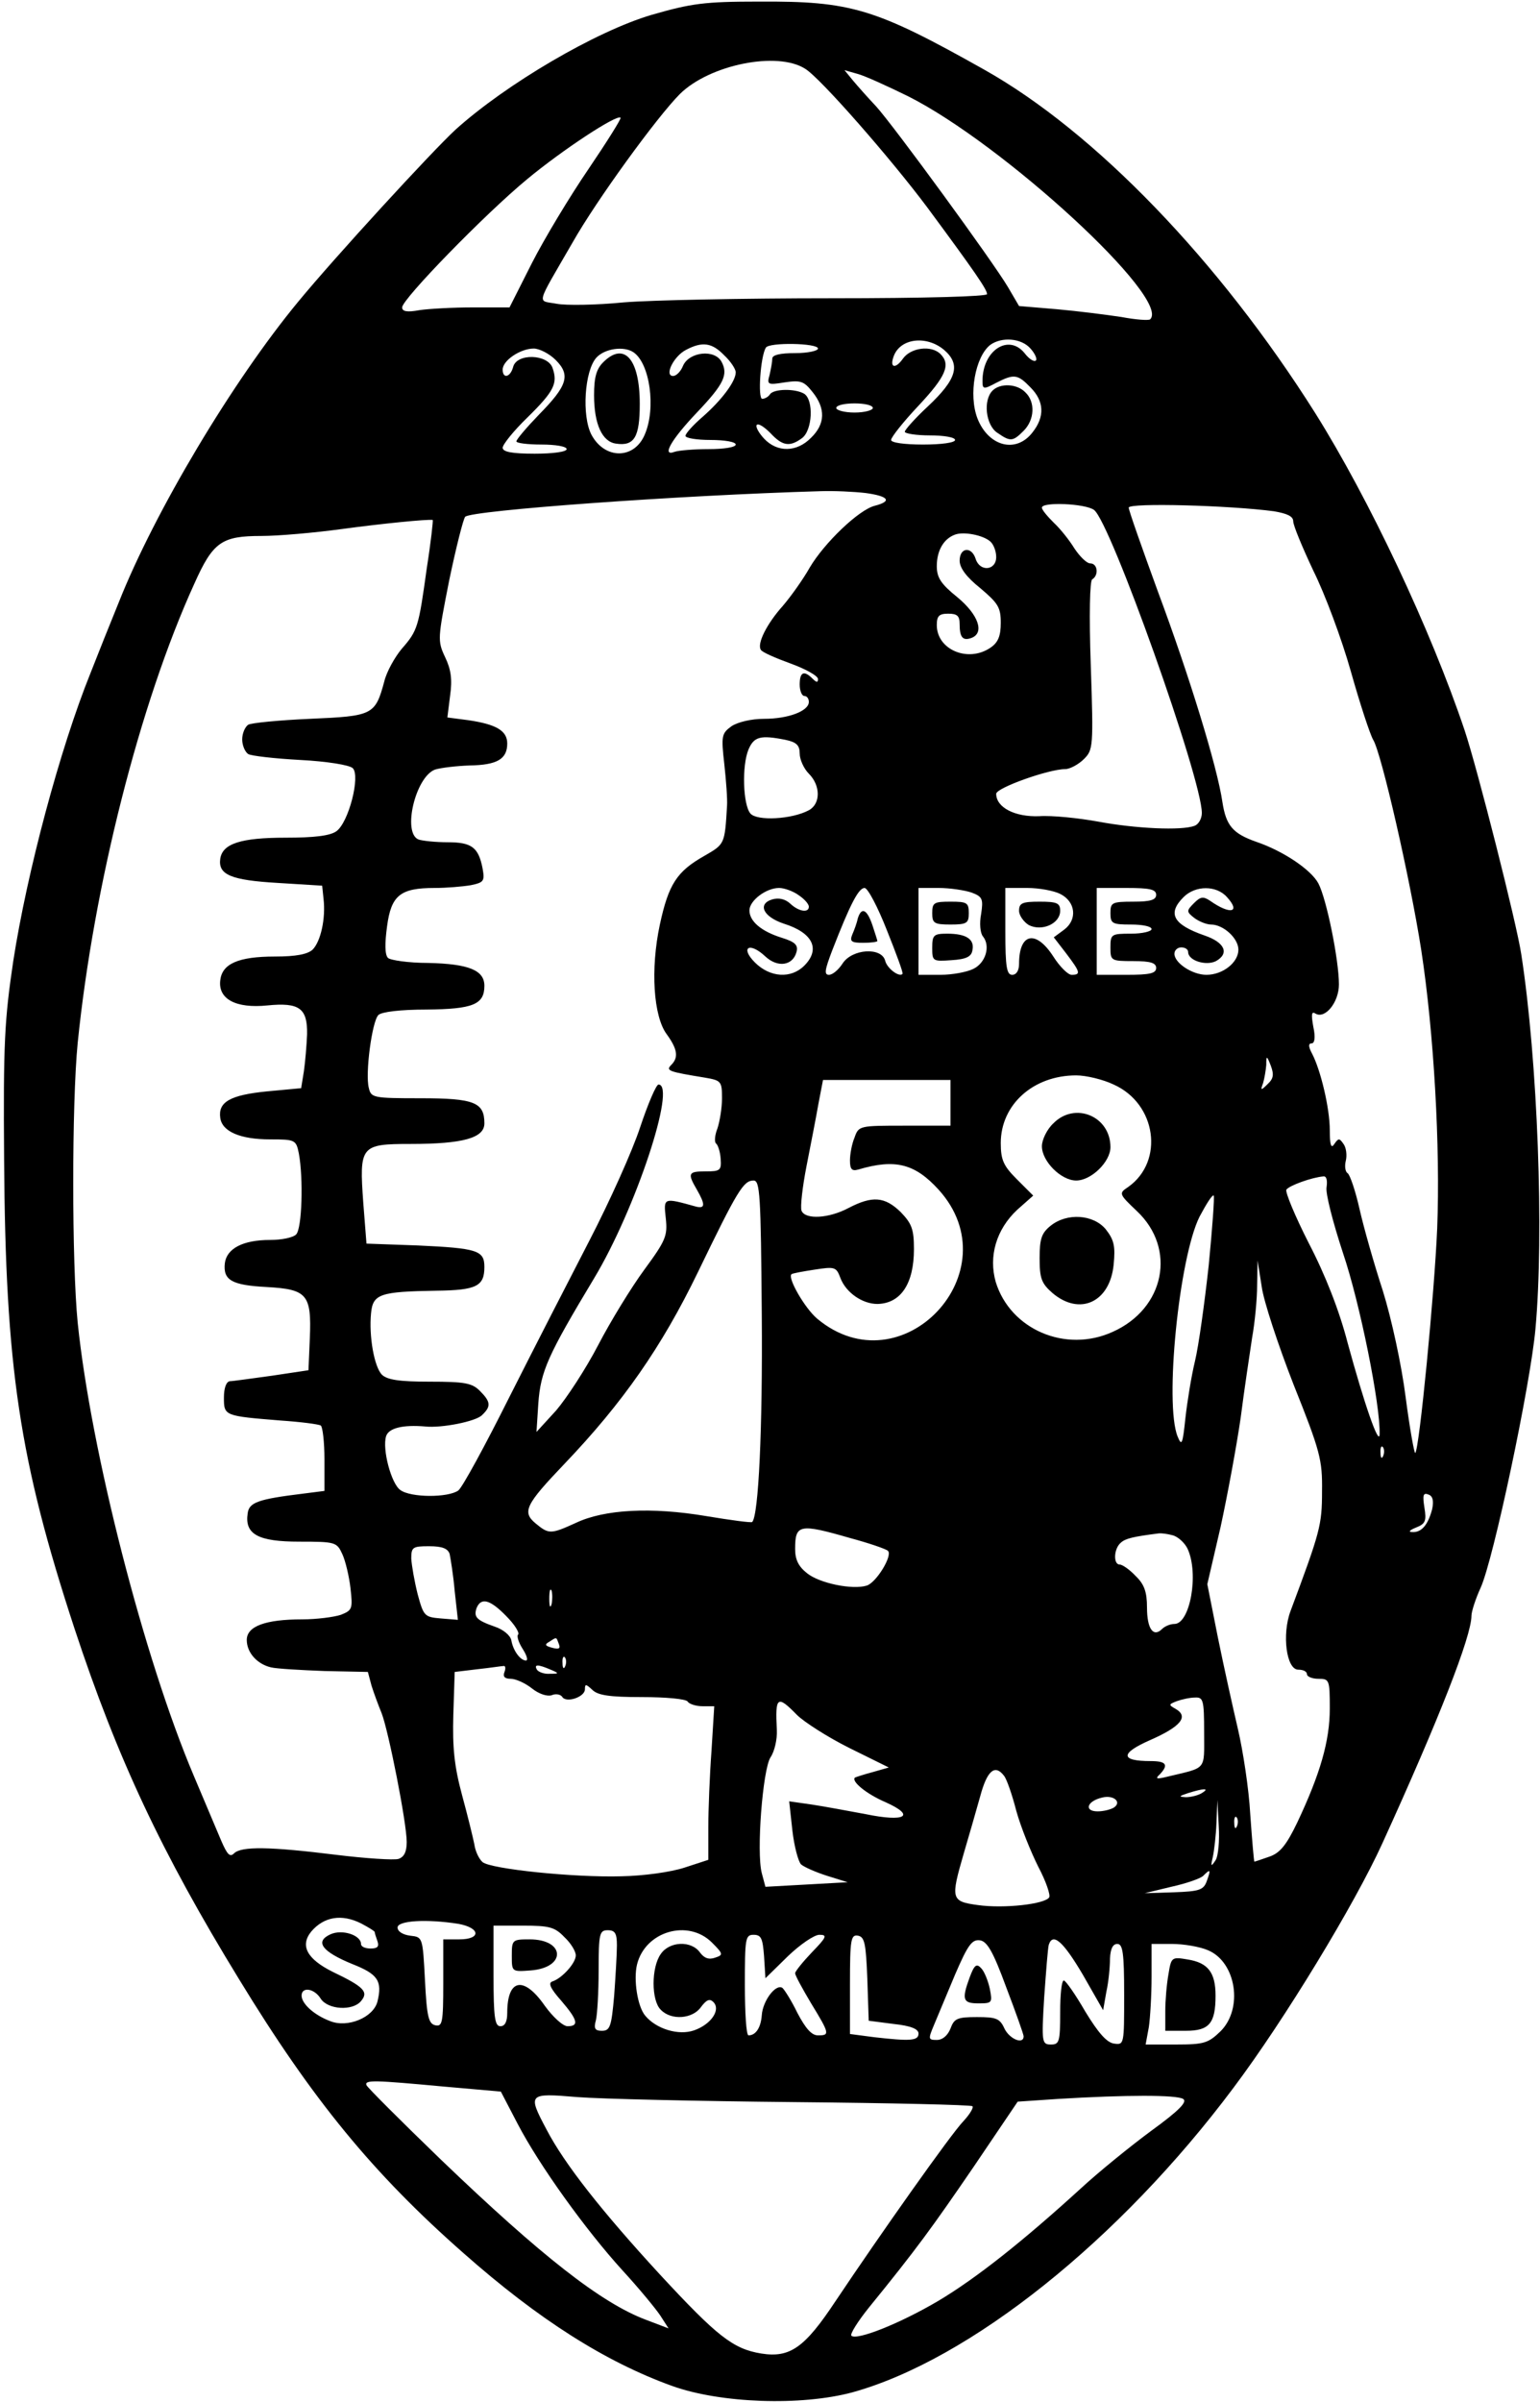 <?xml version="1.0" encoding="UTF-8" standalone="yes"?>
<svg version="1.0" xmlns="http://www.w3.org/2000/svg" width="3.506in" height="5.467in" viewBox="0 0 337 525" preserveAspectRatio="xMidYMid meet">
  <g transform="translate(0,525) scale(0.1,-0.1)" fill="#000000" stroke="none">
    <path d="M1426 5220 c-122 -36 -318 -151 -429 -251 -53 -49 -265 -280 -344
-376 -144 -174 -315 -461 -393 -658 -18 -44 -46 -114 -62 -155 -67 -166 -139
-436 -169 -630 -19 -128 -22 -179 -20 -435 3 -454 33 -656 154 -1025 94 -285
191 -491 360 -767 161 -264 293 -425 492 -600 163 -144 309 -237 456 -290 106
-38 282 -44 394 -14 257 71 585 333 834 666 112 149 266 403 326 535 124 272
195 453 195 498 0 9 9 37 20 61 28 61 109 444 120 566 19 207 5 588 -31 820
-10 67 -96 406 -124 490 -74 220 -209 506 -327 694 -210 333 -482 615 -724
751 -240 135 -292 150 -493 149 -120 0 -148 -4 -235 -29z m336 -118 c33 -20
187 -196 267 -303 105 -142 131 -180 131 -190 0 -5 -133 -9 -342 -9 -189 0
-392 -4 -453 -9 -60 -6 -127 -7 -147 -3 -43 8 -47 -8 35 134 52 92 185 275
235 325 65 64 213 94 274 55z m225 -60 c209 -105 576 -443 530 -488 -3 -3 -31
-1 -63 5 -33 5 -96 13 -141 17 l-83 7 -24 41 c-33 56 -250 353 -289 396 -18
19 -41 45 -51 57 l-18 22 28 -8 c16 -4 66 -27 111 -49z m-699 -159 c-41 -60
-97 -153 -124 -206 l-49 -97 -80 0 c-44 0 -97 -3 -117 -6 -27 -5 -38 -3 -38 6
0 18 181 204 273 280 77 64 197 143 205 135 2 -2 -30 -53 -70 -112z m778 -396
c37 -32 28 -64 -36 -124 -28 -26 -50 -51 -50 -55 0 -4 25 -8 55 -8 30 0 55 -4
55 -10 0 -6 -30 -10 -70 -10 -41 0 -70 4 -70 10 0 6 27 40 60 75 60 64 71 90
48 113 -20 20 -65 14 -82 -10 -17 -24 -30 -20 -20 6 15 39 72 45 110 13z m189
3 c10 -11 15 -23 12 -26 -4 -4 -15 3 -25 16 -35 43 -92 6 -92 -61 0 -18 2 -19
30 -4 39 20 47 19 75 -10 30 -30 32 -64 4 -99 -36 -46 -96 -30 -120 31 -20 52
-5 135 28 161 25 18 68 15 88 -8z m-670 -15 c14 -13 25 -30 25 -37 0 -20 -31
-61 -72 -97 -21 -18 -38 -37 -38 -42 0 -5 25 -9 55 -9 30 0 55 -4 55 -10 0 -6
-26 -10 -59 -10 -33 0 -67 -3 -75 -6 -29 -11 -7 27 49 86 59 62 69 83 54 111
-15 28 -70 22 -84 -8 -5 -13 -15 -23 -22 -23 -20 0 1 43 28 57 36 19 57 16 84
-12z m205 15 c0 -5 -22 -10 -50 -10 -33 0 -50 -4 -50 -12 0 -7 -3 -23 -6 -36
-6 -21 -4 -22 33 -16 35 5 42 3 61 -21 29 -36 28 -70 -3 -100 -31 -32 -74 -33
-103 -2 -12 13 -19 26 -16 30 4 4 17 -5 30 -18 26 -28 42 -31 69 -11 23 17 26
83 5 97 -20 12 -67 11 -75 -1 -3 -5 -11 -10 -17 -10 -10 0 -4 93 8 112 7 12
114 10 114 -2z m-574 -25 c33 -33 26 -56 -37 -120 -27 -28 -49 -54 -49 -58 0
-4 25 -7 55 -7 30 0 55 -4 55 -10 0 -6 -30 -10 -70 -10 -50 0 -70 4 -70 13 0
7 24 37 54 66 59 58 67 75 55 109 -11 30 -78 32 -86 2 -6 -23 -23 -27 -23 -6
0 20 39 46 68 46 12 0 34 -11 48 -25z m170 17 c36 -24 50 -122 25 -180 -23
-55 -88 -55 -117 0 -21 41 -15 139 11 168 18 20 60 26 81 12z m524 -122 c0 -5
-18 -10 -40 -10 -22 0 -40 5 -40 10 0 6 18 10 40 10 22 0 40 -4 40 -10z m-16
-186 c51 -7 59 -18 20 -28 -35 -9 -110 -81 -142 -135 -14 -25 -41 -63 -59 -84
-35 -39 -57 -83 -48 -96 2 -5 32 -18 65 -30 33 -12 60 -27 60 -34 0 -8 -3 -8
-12 1 -19 19 -28 14 -28 -13 0 -14 5 -25 10 -25 6 0 10 -6 10 -13 0 -20 -45
-37 -98 -37 -28 0 -57 -7 -71 -16 -22 -16 -23 -21 -16 -83 4 -36 7 -77 6 -91
-5 -85 -5 -84 -50 -110 -60 -34 -78 -62 -97 -150 -21 -98 -14 -201 15 -240 24
-33 26 -51 10 -67 -13 -13 -5 -15 74 -28 35 -6 37 -8 37 -45 0 -21 -5 -51 -10
-66 -6 -15 -7 -30 -3 -33 4 -3 9 -18 10 -33 2 -26 -1 -28 -33 -28 -38 0 -40
-4 -19 -40 19 -33 18 -42 -2 -37 -72 20 -71 20 -66 -26 4 -38 0 -48 -47 -112
-28 -38 -74 -113 -101 -165 -27 -52 -69 -116 -92 -143 l-43 -47 4 62 c5 71 21
106 122 274 91 151 181 424 141 424 -5 0 -23 -42 -40 -93 -17 -52 -67 -163
-111 -248 -44 -85 -123 -239 -176 -344 -52 -104 -102 -196 -111 -203 -22 -16
-104 -16 -127 1 -20 14 -40 90 -31 118 6 18 38 25 85 21 36 -4 112 11 125 25
20 19 19 29 -5 53 -17 17 -33 20 -109 20 -67 0 -93 4 -105 15 -17 17 -29 84
-24 135 4 42 20 47 143 49 88 1 105 10 105 52 0 36 -15 41 -146 47 l-112 4 -7
89 c-9 125 -6 129 103 129 115 0 162 13 162 45 0 46 -22 55 -140 55 -104 0
-108 1 -113 23 -8 31 7 145 21 159 7 7 48 12 105 12 102 1 127 11 127 52 0 34
-34 48 -123 50 -43 0 -83 6 -88 11 -7 7 -7 32 -2 69 9 68 29 84 104 84 26 0
61 3 79 6 29 6 31 9 26 37 -9 46 -24 57 -76 57 -27 0 -55 3 -64 6 -36 14 -7
137 36 153 13 4 47 8 76 9 60 1 82 14 82 48 0 28 -24 42 -85 51 l-46 6 6 48
c5 35 2 57 -11 84 -17 36 -16 41 9 168 15 72 31 135 35 139 14 14 466 47 778
56 28 1 72 -1 98 -4z m500 -37 c36 -26 236 -588 236 -663 0 -12 -7 -25 -16
-28 -28 -11 -130 -6 -210 9 -44 8 -102 14 -130 12 -53 -2 -94 19 -94 49 0 13
115 54 151 54 10 0 29 10 41 22 20 20 21 26 15 204 -4 113 -2 186 3 189 15 9
12 35 -4 35 -8 0 -23 15 -35 33 -11 18 -31 43 -45 56 -14 14 -26 28 -26 33 0
13 95 9 114 -5z m394 -3 c29 -5 42 -11 42 -22 0 -9 20 -57 44 -108 25 -50 62
-149 82 -220 20 -71 42 -138 49 -150 18 -29 81 -305 105 -459 28 -182 42 -433
35 -610 -6 -141 -39 -483 -48 -491 -2 -2 -12 53 -21 122 -9 71 -31 172 -50
233 -19 58 -42 139 -51 179 -9 40 -21 75 -26 78 -5 3 -7 15 -4 27 3 12 1 29
-5 37 -9 13 -11 13 -20 0 -7 -11 -10 -3 -10 30 0 48 -20 132 -39 168 -8 15 -8
22 -1 22 7 0 9 13 4 36 -5 28 -4 35 5 29 21 -12 51 25 51 64 0 53 -27 187 -45
221 -16 30 -77 71 -136 91 -51 18 -66 35 -74 87 -11 76 -72 275 -141 460 -35
96 -64 178 -64 184 0 11 221 5 318 -8z m-1854 -124 c-18 -130 -20 -137 -55
-177 -15 -18 -33 -50 -38 -71 -20 -74 -25 -76 -163 -82 -68 -3 -129 -9 -135
-13 -7 -5 -13 -19 -13 -32 0 -13 6 -27 13 -32 6 -4 58 -10 114 -13 58 -3 108
-11 115 -18 17 -17 -9 -119 -36 -138 -14 -10 -49 -14 -111 -14 -98 0 -138 -13
-143 -46 -5 -35 23 -47 126 -53 l97 -6 3 -29 c5 -42 -6 -93 -24 -111 -11 -10
-36 -15 -82 -15 -81 0 -116 -16 -120 -52 -5 -41 34 -62 103 -55 70 7 88 -6 87
-63 -1 -24 -4 -60 -7 -81 l-6 -37 -75 -7 c-80 -8 -107 -23 -102 -58 4 -30 44
-47 109 -47 55 0 57 -1 63 -31 10 -54 7 -164 -6 -177 -7 -7 -32 -12 -57 -12
-60 0 -95 -19 -99 -51 -4 -37 15 -48 92 -52 88 -5 98 -16 94 -112 l-3 -70 -80
-12 c-44 -6 -86 -12 -92 -12 -8 -1 -13 -15 -13 -36 0 -40 1 -40 124 -50 44 -3
83 -8 88 -11 4 -3 8 -36 8 -74 l0 -69 -47 -6 c-98 -12 -118 -19 -121 -43 -7
-46 23 -62 113 -62 79 0 82 -1 94 -27 7 -15 15 -49 18 -75 5 -45 4 -48 -21
-58 -15 -5 -53 -10 -85 -10 -80 0 -121 -15 -121 -45 0 -28 23 -53 53 -60 12
-3 65 -6 117 -8 l95 -2 8 -30 c5 -16 15 -43 22 -60 15 -38 55 -240 55 -282 0
-22 -6 -33 -18 -37 -10 -3 -72 1 -137 9 -145 18 -207 19 -223 3 -9 -9 -15 -2
-28 28 -9 21 -36 85 -60 142 -109 257 -225 710 -254 991 -13 132 -13 479 0
612 35 344 136 743 255 1004 41 92 60 105 147 105 37 0 116 7 175 15 88 12
189 22 200 20 1 -1 -4 -48 -13 -105z m1233 58 c7 -6 13 -21 13 -34 0 -30 -36
-33 -45 -4 -9 28 -35 25 -35 -4 0 -16 15 -36 45 -60 39 -33 45 -42 45 -76 0
-29 -6 -43 -22 -54 -49 -34 -118 -5 -118 49 0 20 5 25 25 25 20 0 25 -5 25
-23 0 -29 7 -37 26 -30 29 11 15 51 -31 89 -36 29 -45 43 -45 68 0 34 15 60
40 69 19 7 61 -1 77 -15z m-448 -434 c24 -5 31 -12 31 -30 0 -13 9 -33 20 -44
26 -26 26 -66 0 -80 -37 -20 -114 -24 -128 -7 -16 19 -19 104 -4 140 12 28 26
32 81 21z m29 -340 c12 -8 22 -19 22 -25 0 -14 -22 -11 -41 7 -11 10 -25 13
-39 9 -33 -10 -20 -38 25 -53 64 -20 81 -56 45 -92 -29 -29 -75 -26 -108 7
-33 33 -12 46 23 13 27 -25 60 -20 68 10 4 15 -3 22 -32 31 -45 14 -71 36 -71
60 0 21 36 49 65 49 11 0 31 -7 43 -16z m193 -77 c20 -50 36 -93 34 -95 -7 -8
-34 12 -38 29 -8 30 -72 26 -93 -6 -9 -14 -22 -25 -30 -25 -11 0 -9 11 7 53
40 103 58 137 71 137 7 0 29 -42 49 -93z m185 83 c24 -9 26 -14 21 -47 -4 -20
-2 -42 4 -49 17 -21 6 -58 -21 -71 -14 -7 -46 -13 -72 -13 l-48 0 0 95 0 95
44 0 c25 0 57 -5 72 -10z m194 -3 c34 -17 38 -56 9 -78 l-23 -17 27 -35 c31
-41 33 -47 12 -47 -8 0 -26 18 -40 40 -38 59 -75 52 -75 -16 0 -15 -6 -24 -15
-24 -12 0 -15 17 -15 95 l0 95 48 0 c26 0 58 -6 72 -13z m210 -2 c0 -11 -12
-15 -50 -15 -47 0 -50 -2 -50 -25 0 -23 4 -25 45 -25 25 0 45 -4 45 -10 0 -5
-20 -10 -45 -10 -43 0 -45 -1 -45 -30 0 -29 1 -30 50 -30 38 0 50 -4 50 -15 0
-12 -14 -15 -65 -15 l-65 0 0 95 0 95 65 0 c51 0 65 -3 65 -15z m155 -5 c31
-34 7 -39 -37 -8 -15 10 -21 9 -35 -5 -17 -17 -17 -19 1 -33 11 -8 27 -14 36
-14 27 0 60 -30 60 -55 0 -28 -34 -55 -70 -55 -31 0 -70 26 -70 46 0 8 7 14
15 14 8 0 15 -4 15 -10 0 -19 39 -31 61 -20 30 17 19 41 -25 56 -69 24 -82 48
-46 84 26 26 72 26 95 0z m89 -409 c-15 -15 -16 -14 -10 2 3 10 6 28 7 40 0
21 1 21 10 -2 7 -19 6 -28 -7 -40z m-337 -1 c94 -42 111 -168 32 -224 -21 -14
-21 -15 19 -53 87 -82 61 -213 -53 -264 -103 -47 -224 5 -256 109 -16 56 1
115 47 158 l35 31 -36 36 c-29 29 -35 42 -35 79 0 84 71 148 165 148 22 0 59
-9 82 -20z m-357 -40 l0 -50 -100 0 c-99 0 -101 0 -110 -26 -6 -14 -10 -37
-10 -50 0 -19 4 -24 18 -20 81 24 124 13 176 -44 162 -179 -81 -437 -266 -282
-27 23 -65 89 -56 97 2 2 24 6 50 10 45 7 48 6 57 -18 12 -32 48 -57 81 -57
51 1 80 44 80 120 0 44 -5 56 -29 81 -35 34 -62 36 -114 9 -43 -23 -95 -26
-103 -6 -3 8 2 52 11 98 9 46 21 107 26 136 l10 52 140 0 139 0 0 -50z m823
-184 c-3 -13 14 -78 36 -145 37 -109 82 -333 80 -396 -1 -28 -34 68 -70 200
-18 70 -49 149 -85 218 -30 59 -52 112 -49 117 6 9 56 27 81 29 7 1 9 -9 7
-23z m-1236 -279 c2 -250 -7 -440 -21 -454 -2 -2 -47 4 -101 13 -119 20 -222
15 -285 -15 -55 -25 -59 -25 -88 -1 -30 25 -22 41 63 130 128 134 213 256 292
419 87 180 100 201 122 201 14 0 16 -29 18 -293z m978 107 c-9 -82 -22 -176
-30 -209 -8 -33 -17 -89 -21 -125 -6 -57 -8 -62 -17 -40 -29 71 3 391 48 481
15 28 28 49 31 46 2 -2 -3 -71 -11 -153z m186 -261 c58 -145 63 -164 62 -233
0 -74 -4 -88 -69 -262 -19 -51 -9 -128 17 -128 11 0 19 -4 19 -10 0 -5 11 -10
25 -10 24 0 25 -2 25 -65 0 -71 -21 -143 -71 -249 -24 -50 -38 -67 -61 -75
-17 -6 -32 -11 -33 -11 -1 0 -5 46 -9 103 -3 56 -16 140 -27 187 -11 47 -31
137 -44 201 l-23 116 29 125 c15 69 35 177 44 239 8 63 20 141 25 175 6 33 11
85 11 115 l1 54 9 -57 c4 -31 36 -128 70 -215z m196 -155 c-3 -8 -6 -5 -6 6
-1 11 2 17 5 13 3 -3 4 -12 1 -19z m107 -117 c-9 -34 -23 -51 -43 -50 -10 0
-7 4 8 10 20 8 23 14 18 44 -4 26 -3 33 9 28 9 -3 12 -13 8 -32z m-1274 -63
c41 -11 79 -24 83 -28 11 -10 -25 -69 -46 -76 -31 -10 -104 5 -131 27 -19 15
-26 30 -26 53 0 54 9 56 120 24z m706 6 c12 -3 27 -17 33 -30 25 -55 5 -164
-29 -164 -9 0 -21 -5 -27 -11 -19 -19 -33 0 -33 47 0 34 -6 51 -25 69 -13 14
-29 25 -35 25 -14 0 -13 35 3 48 10 9 27 13 82 20 6 1 20 -1 31 -4z m-1582
-41 c2 -10 8 -46 11 -81 l7 -63 -37 3 c-36 3 -38 5 -51 53 -7 28 -13 62 -14
78 0 25 3 27 39 27 29 0 41 -5 45 -17z m223 -110 c-3 -10 -5 -4 -5 12 0 17 2
24 5 18 2 -7 2 -21 0 -30z m-99 -26 c18 -18 29 -36 26 -40 -4 -3 1 -18 10 -32
9 -14 12 -25 7 -25 -12 0 -28 21 -32 44 -2 11 -18 24 -36 30 -40 14 -47 21
-40 41 10 24 30 18 65 -18z m115 -61 c4 -10 0 -12 -15 -8 -15 4 -17 7 -6 13
17 11 15 11 21 -5z m14 -48 c-3 -8 -6 -5 -6 6 -1 11 2 17 5 13 3 -3 4 -12 1
-19z m-133 -13 c-4 -10 0 -15 14 -15 10 0 31 -9 46 -21 15 -12 33 -18 43 -15
9 4 19 2 23 -3 8 -15 50 -1 50 16 0 12 2 12 16 -1 12 -12 37 -16 109 -16 52 0
97 -4 100 -10 3 -5 18 -10 32 -10 l26 0 -6 -97 c-4 -54 -7 -130 -7 -168 l0
-71 -52 -17 c-31 -10 -89 -18 -138 -19 -105 -3 -286 16 -304 31 -8 7 -16 24
-18 39 -3 15 -15 64 -27 108 -17 63 -21 104 -19 175 l3 94 50 6 c28 3 53 7 57
7 4 1 5 -5 2 -13z m101 5 c19 -8 19 -9 -2 -9 -12 -1 -25 4 -28 9 -7 12 2 12
30 0z m1430 -137 c0 -85 7 -76 -80 -97 -24 -6 -28 -5 -17 5 20 21 14 29 -20
29 -67 0 -67 17 -1 46 66 29 85 51 56 68 -16 9 -16 10 2 17 11 4 29 8 40 8 18
1 20 -5 20 -76z m-891 38 c15 -15 66 -48 114 -72 l87 -43 -35 -10 c-19 -5 -37
-11 -39 -12 -9 -8 25 -36 67 -54 67 -30 43 -44 -44 -26 -38 7 -91 17 -118 21
l-49 7 7 -64 c4 -35 13 -68 19 -74 7 -6 32 -17 57 -25 l45 -14 -90 -5 -90 -5
-8 30 c-12 46 2 226 19 253 9 13 15 40 14 60 -4 74 1 77 44 33z m453 -133 c6
-7 18 -42 27 -77 10 -36 32 -90 48 -122 17 -32 27 -62 24 -67 -9 -15 -99 -25
-156 -17 -59 8 -60 13 -31 113 11 37 27 93 36 125 15 56 32 71 52 45z m433
-38 c-8 -5 -24 -9 -35 -9 -16 1 -16 2 5 9 35 11 48 11 30 0z m-193 -32 c-7 -4
-22 -8 -35 -8 -30 0 -24 22 9 30 26 7 45 -10 26 -22z m223 -115 c-10 -15 -11
-14 -6 7 3 14 7 48 8 75 l2 50 3 -57 c2 -32 -1 -66 -7 -75z m47 75 c-3 -8 -6
-5 -6 6 -1 11 2 17 5 13 3 -3 4 -12 1 -19z m-66 -120 c-7 -20 -16 -23 -72 -25
l-64 -2 58 14 c32 7 64 18 70 24 16 16 17 14 8 -11z m-1851 -93 c17 -9 30 -17
30 -19 0 -3 3 -11 6 -20 4 -12 0 -16 -15 -16 -12 0 -21 4 -21 10 0 19 -41 33
-67 21 -35 -16 -18 -38 48 -65 56 -22 66 -37 55 -82 -9 -35 -65 -58 -103 -43
-35 13 -63 38 -63 56 0 20 28 16 42 -7 16 -24 70 -27 88 -5 17 20 7 31 -62 64
-56 28 -72 57 -47 88 28 33 67 39 109 18z m213 -1 c49 -9 50 -34 2 -34 l-35 0
0 -96 c0 -86 -2 -95 -17 -92 -15 3 -19 18 -23 98 -5 95 -5 95 -32 98 -16 2
-28 9 -28 18 0 15 63 19 133 8z m232 -29 c14 -13 25 -31 25 -40 0 -17 -30 -50
-51 -57 -10 -3 -5 -15 19 -42 36 -42 40 -56 14 -56 -10 0 -32 20 -50 45 -46
66 -82 59 -82 -16 0 -19 -5 -29 -15 -29 -12 0 -15 19 -15 110 l0 110 65 0 c57
0 69 -3 90 -25z m115 -18 c0 -19 -3 -68 -6 -110 -6 -68 -9 -77 -27 -77 -15 0
-18 5 -13 23 3 12 6 61 6 110 0 80 2 87 20 87 16 0 20 -7 20 -33z m208 6 c25
-25 25 -27 7 -33 -14 -5 -24 -1 -33 11 -19 27 -67 25 -86 -3 -21 -29 -21 -102
0 -122 23 -24 70 -20 88 6 12 16 19 19 27 11 17 -17 -5 -49 -42 -62 -34 -12
-83 3 -107 32 -17 20 -26 79 -18 112 18 73 112 100 164 48z m114 -30 l3 -48
49 48 c27 26 58 47 69 47 18 0 16 -5 -16 -38 -20 -21 -37 -42 -37 -46 0 -5 16
-34 35 -66 41 -67 41 -70 15 -70 -14 0 -27 15 -45 49 -13 27 -29 52 -33 55
-15 9 -43 -29 -45 -60 -2 -27 -13 -44 -29 -44 -5 0 -8 50 -8 110 0 102 1 110
19 110 17 0 20 -8 23 -47z m226 -50 l3 -91 54 -7 c38 -4 55 -11 55 -21 0 -16
-18 -17 -97 -8 l-53 7 0 109 c0 99 2 109 18 106 14 -3 17 -17 20 -95z m304
-18 c21 -55 38 -103 38 -107 0 -19 -31 -6 -42 17 -10 22 -18 25 -60 25 -43 0
-50 -3 -58 -25 -6 -15 -17 -25 -30 -25 -19 0 -19 2 -6 33 7 17 28 67 46 110
28 65 37 77 54 75 16 -2 29 -24 58 -103z m168 27 l44 -77 7 40 c5 22 8 55 8
73 1 21 6 32 16 32 12 0 15 -19 15 -111 0 -109 0 -110 -22 -107 -16 2 -35 24
-63 70 -22 38 -43 68 -47 68 -5 0 -8 -31 -8 -70 0 -64 -2 -70 -20 -70 -20 0
-21 4 -15 103 4 56 8 108 10 115 9 28 32 7 75 -66z m274 54 c61 -26 77 -127
27 -177 -27 -26 -36 -29 -97 -29 l-67 0 7 38 c3 20 6 70 6 110 l0 72 45 0 c25
0 61 -6 79 -14z m-1673 -298 l125 -11 37 -71 c47 -90 148 -231 230 -321 35
-38 72 -83 82 -98 l18 -28 -50 19 c-98 37 -229 140 -448 350 -88 85 -161 158
-163 163 -5 12 18 11 169 -3z m768 -34 c211 -2 386 -6 389 -9 3 -3 -6 -18 -20
-33 -27 -28 -181 -246 -280 -394 -67 -101 -99 -124 -162 -114 -62 10 -97 38
-222 173 -127 138 -209 242 -248 317 -42 79 -40 80 67 71 50 -4 265 -9 476
-11z m850 7 c10 -6 -8 -25 -70 -70 -46 -34 -115 -90 -154 -126 -125 -114 -228
-196 -312 -246 -83 -49 -178 -87 -190 -76 -3 4 14 31 38 61 105 129 139 176
230 309 l96 142 89 6 c149 9 258 9 273 0z"/>
    <path d="M2172 4398 c-21 -21 -15 -75 10 -92 29 -20 34 -20 58 4 24 24 26 63
4 84 -18 19 -55 21 -72 4z"/>
    <path d="M1320 4460 c-15 -15 -20 -33 -20 -72 0 -64 18 -102 48 -106 40 -6 52
14 52 87 0 98 -34 137 -80 91z"/>
    <path d="M1877 3243 c-2 -10 -8 -26 -12 -35 -6 -15 -2 -18 24 -18 17 0 31 2
31 4 0 1 -5 17 -11 35 -12 35 -24 40 -32 14z"/>
    <path d="M2040 3255 c0 -22 4 -25 40 -25 36 0 40 3 40 25 0 23 -4 25 -40 25
-36 0 -40 -2 -40 -25z"/>
    <path d="M2040 3179 c0 -29 1 -30 42 -27 33 2 44 8 46 22 5 24 -14 36 -55 36
-30 0 -33 -3 -33 -31z"/>
    <path d="M2230 3260 c0 -10 10 -24 21 -31 29 -15 69 3 69 31 0 17 -7 20 -45
20 -38 0 -45 -3 -45 -20z"/>
    <path d="M2305 2795 c-14 -13 -25 -36 -25 -50 0 -33 42 -75 75 -75 33 0 75 41
75 73 0 68 -78 100 -125 52z"/>
    <path d="M2299 2571 c-20 -16 -24 -29 -24 -71 0 -44 4 -55 28 -76 60 -51 126
-20 134 62 4 40 1 54 -17 77 -27 33 -85 37 -121 8z"/>
    <path d="M1120 974 c0 -35 0 -35 41 -32 79 6 76 68 -2 68 -38 0 -39 -1 -39
-36z"/>
    <path d="M2122 927 c-18 -49 -15 -57 19 -57 30 0 31 1 25 32 -4 18 -12 38 -19
45 -10 11 -15 7 -25 -20z"/>
    <path d="M2557 934 c-4 -22 -7 -58 -7 -81 l0 -43 45 0 c51 0 65 16 65 77 0 51
-17 72 -61 79 -35 6 -36 5 -42 -32z"/>
  </g>
</svg>